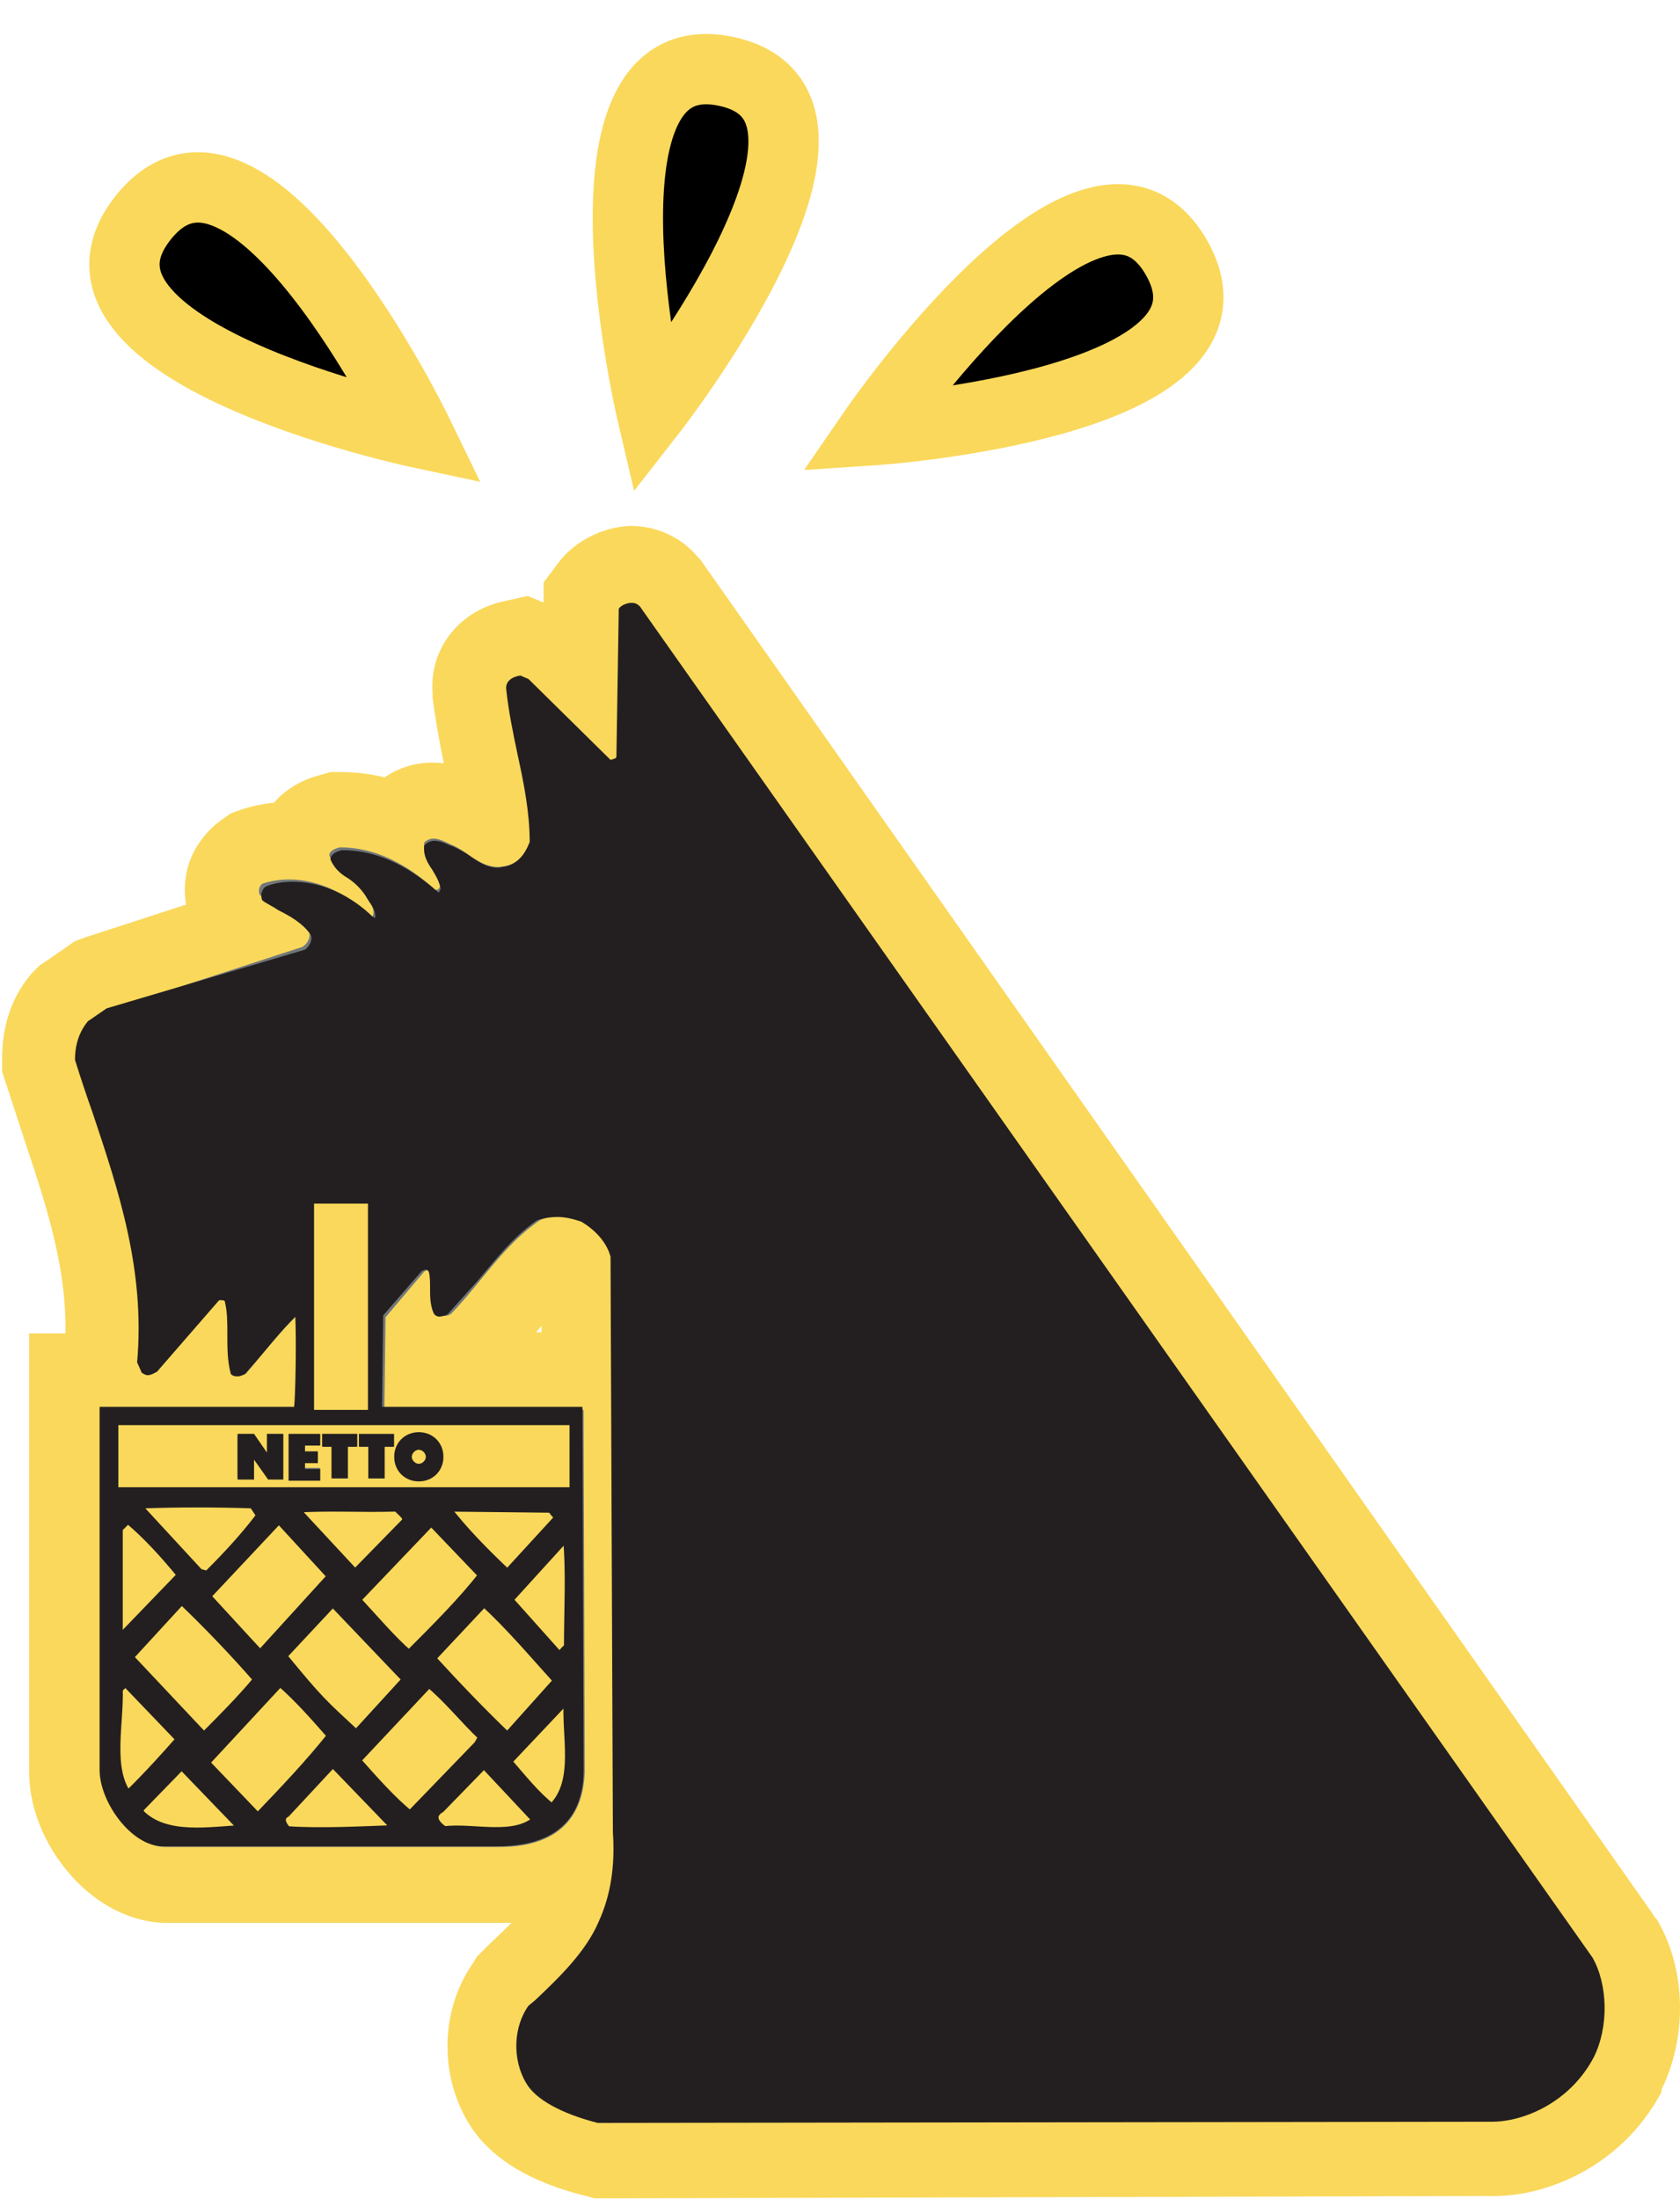 <?xml version="1.0" encoding="utf-8"?>
<!-- Generator: Adobe Illustrator 23.0.3, SVG Export Plug-In . SVG Version: 6.00 Build 0)  -->
<svg version="1.1"
	 id="svg2" xmlns:cc="http://creativecommons.org/ns#" xmlns:dc="http://purl.org/dc/elements/1.1/" xmlns:rdf="http://www.w3.org/1999/02/22-rdf-syntax-ns#" xmlns:svg="http://www.w3.org/2000/svg"
	 xmlns="http://www.w3.org/2000/svg" xmlns:xlink="http://www.w3.org/1999/xlink" x="0px" y="0px" viewBox="0 0 191.1 250.1"
	 style="enable-background:new 0 0 191.1 250.1;" xml:space="preserve">
<style type="text/css">
	.st0{clip-path:url(#SVGID_2_);}
	.st1{fill:#FAD85B;}
	.st2{fill:none;stroke:#FAD85B;}
	.st3{fill:#717779;}
	.st4{fill:#231F20;}
	.st5{fill:none;stroke:#231F20;stroke-width:0.75;}
	.st6{stroke:#FAD85B;stroke-width:6;}
</style>
<g id="g10" transform="matrix(1.333,0,0,-1.333,0,190.084)">
	<g id="g12">
		<g>
			<g>
				<g>
					<defs>
						<rect id="SVGID_1_" x="-98.2" y="-173.6" width="339.7" height="444.7"/>
					</defs>
					<clipPath id="SVGID_2_">
						<use xlink:href="#SVGID_1_"  style="overflow:visible;"/>
					</clipPath>
					<g id="g14" class="st0">
						<g id="g20" transform="translate(140.983,23.524)">
							<path id="path22" class="st1" d="M0-45c2.4-4.1,2.5-9.7,0.3-14.1v-0.1v-0.1C-3-65.4-9.3-68-14.1-67.8h0.2L-89.5-68h-0.7
								l-0.7,0.2c-3.3,0.8-7.7,2.5-9.8,6.2c-2.3,4-2.1,9.2,0.5,12.9l0.3,0.5l0.4,0.4l0.6,0.6c1.7,1.6,3.4,3.2,4,4.7
								c0.7,1.5,0.9,3.1,0.8,5v0.2v0.2L-94.3,12l0.3-2c0.1-0.2,0.2-0.3,0.2-0.4c0,0,0,0-0.1,0.1l0.3-0.2c0.5-0.3,0.8-0.2,1-0.1
								l1.1,0.6c-1.3-0.9-2.5-2.3-3.8-3.9c-0.9-1.1-1.8-2.2-2.8-3.3l-0.5-0.5L-99.2,2c-3.1-2.1-7.3-1.3-9.3,1.7l-0.4,0.6l-0.2,0.7
								c-0.6,1.6-0.6,3-0.6,3.9c0,0.2,0,0.5,0,0.6l0.9-2.3c0.8-1.2,2.1-2,3.5-2.3s2.8,0,3.9,0.8l1.3,1.1l-3.3-3.9l1.4,3.8l-0.1-7.9
								l-6,6.1H-91h6v-6l0.1-30.9v-0.1v-0.1c-0.1-7.4-5.4-12.3-13.3-12.3h-28.5c-2.6,0-5.2,1.2-7.3,3.3c-2.5,2.5-4,5.9-4,9.1v30.9v6
								h6h16.6l-6-5.8c0,1.5,0.1,5.8,0.1,7.8l10.1-4.2c-1-0.9-2.1-2.3-3.2-3.6l-0.8-0.9l-0.6-0.7l-0.7-0.5c-2.3-1.5-5.3-1.5-7.7,0
								l-1.7,1.1l-0.7,2c-0.6,1.9-0.6,3.8-0.6,5.2c0,0.5,0,1.2,0,1.4l0,0V6.4c0.4-1.5,1.4-2.8,2.7-3.5c1.3-0.7,2.8-0.9,4.2-0.4
								l2.6,1.8l-5.3-6.1l-0.5-0.6l-0.7-0.4c-3.2-2.1-6-1.1-7.1-0.6l-1.8,0.9l-0.9,1.8l-0.4,0.8l-0.8,1.5l0.2,1.7
								c0.6,6.7-1.4,12.6-3.5,18.9c-0.5,1.5-1,3.1-1.5,4.6l-0.3,0.9v0.9c0,1.1,0,4.4,2.5,7.2l0.5,0.5l0.6,0.4l1.6,1.1l0.7,0.5
								l0.8,0.3L-117,44l-1.2-0.6c-1.1-0.6-1.8-1.7-2.1-2.9c-0.3-1.3-0.1-2.7,0.6-3.8l0.2-0.2c0.1-0.2,0.3-0.3,0.3-0.3
								c-0.1,0.1-0.6,0.3-0.9,0.5c-0.5,0.3-1.1,0.6-1.7,1l-1.1,0.7l-0.7,1c-1,1.5-1.3,3.3-1,5s1.4,3.3,2.8,4.3l0.7,0.5l0.8,0.3
								c4.8,1.6,10.2,0.2,14.5-3.5l0.9-0.8l0.5-1.1c-1,2.1-3.1,2.8-4.7,2.8l-5.6-3.9c-0.7-1.8-0.1-3.4,0.3-4.1l-0.1,0.1
								c-0.2,0.3-0.5,0.7-0.8,1.2c0.3-0.5,0.5-0.8,0.6-0.8c-0.1,0-0.2,0.2-0.3,0.3c-0.9,0.7-2.5,1.9-3.4,4.2l-0.4,1V46
								c0,2.4,1.4,5.5,5.4,6.5l0.7,0.2h0.7c4.3,0,8.4-1.7,12.1-5.2l-2.1,1.3c-1.4,0.5-3,0.3-4.3-0.3c-1.5-0.8-2.4-2.1-2.8-3.1
								l-0.3-2.4c0.1-0.8,0.3-1.3,0.4-1.3c0,0-0.1,0.2-0.2,0.3c-0.6,0.9-1.8,2.9-1.6,5.6l0.2,2.2l1.6,1.6c1.4,1.4,4.3,3.3,8.9,1.1
								c0.1,0,0.1-0.1,0.2-0.1c0,0,0,0-0.1,0.1l0.3-0.1l0.3-0.1c0.8-0.4,1.4-0.8,1.8-1.1c0.2-0.1,0.4-0.3,0.5-0.3
								c-0.2,0.1-1,0.4-2,0.2h0.2h0.2c-1.4-0.2-2.3-1.2-2.6-2l-0.3-1.9c0,2-0.5,4-0.9,6.2c-0.4,2-0.8,4.1-1.1,6.4l0.1-0.4
								c-0.6,3.7,1.8,7.1,5.7,7.9l1.8,0.4l1.7-0.7l0.7-0.3l1-0.4l0.8-0.8l7.1-7l-6.1,1.4l0,0c0.1,0,0.1,0,0.1,0l0,0
								c-1.8-0.6-3.6-2.6-3.6-5.2c0,0.1,0.2,12.6,0.2,12.6v1.9l1.2,1.6c1.3,1.7,3.5,2.8,5.7,2.9c2.1,0,4.1-0.9,5.4-2.5l0.1-0.1
								l0.1-0.1L-0.3-44.6l0.1-0.2L0-45z"/>
						</g>
						<g id="g24" transform="translate(140.983,23.524)">
							<path id="path26" class="st2" d="M0-45c2.4-4.1,2.5-9.7,0.3-14.1v-0.1v-0.1C-3-65.4-9.3-68-14.1-67.8h0.2L-89.5-68h-0.7
								l-0.7,0.2c-3.3,0.8-7.7,2.5-9.8,6.2c-2.3,4-2.1,9.2,0.5,12.9l0.3,0.5l0.4,0.4l0.6,0.6c1.7,1.6,3.4,3.2,4,4.7
								c0.7,1.5,0.9,3.1,0.8,5v0.2v0.2L-94.3,12l0.3-2c0.1-0.2,0.2-0.3,0.2-0.4c0,0,0,0-0.1,0.1l0.3-0.2c0.5-0.3,0.8-0.2,1-0.1
								l1.1,0.6c-1.3-0.9-2.5-2.3-3.8-3.9c-0.9-1.1-1.8-2.2-2.8-3.3l-0.5-0.5L-99.2,2c-3.1-2.1-7.3-1.3-9.3,1.7l-0.4,0.6l-0.2,0.7
								c-0.6,1.6-0.6,3-0.6,3.9c0,0.2,0,0.5,0,0.6l0.9-2.3c0.8-1.2,2.1-2,3.5-2.3s2.8,0,3.9,0.8l1.3,1.1l-3.3-3.9l1.4,3.8l-0.1-7.9
								l-6,6.1H-91h6v-6l0.1-30.9v-0.1v-0.1c-0.1-7.4-5.4-12.3-13.3-12.3h-28.5c-2.6,0-5.2,1.2-7.3,3.3c-2.5,2.5-4,5.9-4,9.1v30.9v6
								h6h16.6l-6-5.8c0,1.5,0.1,5.8,0.1,7.8l10.1-4.2c-1-0.9-2.1-2.3-3.2-3.6l-0.8-0.9l-0.6-0.7l-0.7-0.5c-2.3-1.5-5.3-1.5-7.7,0
								l-1.7,1.1l-0.7,2c-0.6,1.9-0.6,3.8-0.6,5.2c0,0.5,0,1.2,0,1.4l0,0V6.4c0.4-1.5,1.4-2.8,2.7-3.5c1.3-0.7,2.8-0.9,4.2-0.4
								l2.6,1.8l-5.3-6.1l-0.5-0.6l-0.7-0.4c-3.2-2.1-6-1.1-7.1-0.6l-1.8,0.9l-0.9,1.8l-0.4,0.8l-0.8,1.5l0.2,1.7
								c0.6,6.7-1.4,12.6-3.5,18.9c-0.5,1.5-1,3.1-1.5,4.6l-0.3,0.9v0.9c0,1.1,0,4.4,2.5,7.2l0.5,0.5l0.6,0.4l1.6,1.1l0.7,0.5
								l0.8,0.3L-117,44l-1.2-0.6c-1.1-0.6-1.8-1.7-2.1-2.9c-0.3-1.3-0.1-2.7,0.6-3.8l0.2-0.2c0.1-0.2,0.3-0.3,0.3-0.3
								c-0.1,0.1-0.6,0.3-0.9,0.5c-0.5,0.3-1.1,0.6-1.7,1l-1.1,0.7l-0.7,1c-1,1.5-1.3,3.3-1,5s1.4,3.3,2.8,4.3l0.7,0.5l0.8,0.3
								c4.8,1.6,10.2,0.2,14.5-3.5l0.9-0.8l0.5-1.1c-1,2.1-3.1,2.8-4.7,2.8l-5.6-3.9c-0.7-1.8-0.1-3.4,0.3-4.1l-0.1,0.1
								c-0.2,0.3-0.5,0.7-0.8,1.2c0.3-0.5,0.5-0.8,0.6-0.8c-0.1,0-0.2,0.2-0.3,0.3c-0.9,0.7-2.5,1.9-3.4,4.2l-0.4,1V46
								c0,2.4,1.4,5.5,5.4,6.5l0.7,0.2h0.7c4.3,0,8.4-1.7,12.1-5.2l-2.1,1.3c-1.4,0.5-3,0.3-4.3-0.3c-1.5-0.8-2.4-2.1-2.8-3.1
								l-0.3-2.4c0.1-0.8,0.3-1.3,0.4-1.3c0,0-0.1,0.2-0.2,0.3c-0.6,0.9-1.8,2.9-1.6,5.6l0.2,2.2l1.6,1.6c1.4,1.4,4.3,3.3,8.9,1.1
								c0.1,0,0.1-0.1,0.2-0.1c0,0,0,0-0.1,0.1l0.3-0.1l0.3-0.1c0.8-0.4,1.4-0.8,1.8-1.1c0.2-0.1,0.4-0.3,0.5-0.3
								c-0.2,0.1-1,0.4-2,0.2h0.2h0.2c-1.4-0.2-2.3-1.2-2.6-2l-0.3-1.9c0,2-0.5,4-0.9,6.2c-0.4,2-0.8,4.1-1.1,6.4l0.1-0.4
								c-0.6,3.7,1.8,7.1,5.7,7.9l1.8,0.4l1.7-0.7l0.7-0.3l1-0.4l0.8-0.8l7.1-7l-6.1,1.4l0,0c0.1,0,0.1,0,0.1,0l0,0
								c-1.8-0.6-3.6-2.6-3.6-5.2c0,0.1,0.2,12.6,0.2,12.6v1.9l1.2,1.6c1.3,1.7,3.5,2.8,5.7,2.9c2.1,0,4.1-0.9,5.4-2.5l0.1-0.1
								l0.1-0.1L-0.3-44.6l0.1-0.2L0-45z"/>
						</g>
						<g id="g28" transform="translate(135.8,20.501)">
							<path id="path30" class="st3" d="M0-45c1.4-2.4,1.3-6,0.1-8.4c-2-3.8-6-5.5-8.8-5.4L-84.3-59c-2.9,0.7-5.2,1.9-6,3.3
								c-1.1,1.9-1.1,4.6,0.2,6.4c2.2,2.1,4.8,4.4,6,7.3c1,2.3,1.4,4.8,1.2,7.7l-0.2,49.1c-0.4,1.3-1.4,2.4-2.6,3.1
								c-1.2,0.6-2.8,0.6-4,0.1c-3.1-2.1-5-5.3-7.6-8c-0.3-0.2-0.8-0.3-1,0c-0.4,1.1-0.2,2.3-0.4,3.5c-0.2,0.3-0.6,0.3-0.9,0.1
								l-3.3-3.9l-0.1-7.9h17l0.1-30.9c-0.1-2.8-1.3-6.4-7.3-6.4h-28.5c-2.5,0-5.3,3.6-5.3,6.4V1.8h16.6c0,0,0.2,5.6,0.1,8.2
								c-1.5-1.4-3-3.3-4.5-5.1c-0.3-0.2-0.7-0.2-1,0c-0.6,1.8-0.1,4.2-0.5,6c-0.1,0.4-0.5,0.4-0.8,0.3l-5.3-6.1
								c-0.3-0.2-0.7-0.4-1.1-0.2l-0.4,0.8c0.9,9.7-2.7,17.6-5.3,25.9c0,1.2,0.2,2.3,1,3.2l1.6,1.1l16.6,5.4c0.5,0.3,0.8,1,0.5,1.5
								c-1,1.5-2.7,2-4.1,2.9c-0.2,0.3-0.1,0.8,0.2,1c3.1,1,6.3-0.2,8.7-2.3c0.1-0.2,0.4-0.5,0.7-0.5c0.3,0.8-0.5,1.5-0.8,2.1
								c-0.7,1.4-2.4,1.8-2.9,3.1c0,0.4,0.5,0.6,0.9,0.7c3.1,0,5.8-1.5,8.1-3.6c0.3-0.1,0.4,0.1,0.5,0.4c-0.1,1.3-1.5,2.2-1.4,3.6
								c0.8,0.8,1.8,0,2.6-0.3c1.4-0.7,2.5-2.1,4.3-1.7c1.2,0.2,1.9,1.2,2.2,2.2c-0.1,4.5-1.6,8.6-2,13c-0.1,0.6,0.5,0.9,1,1
								l0.7-0.3l7.1-7c0.3,0.1,0.7,0.2,0.7,0.5l0.2,12.5c0.3,0.4,1.2,0.7,1.6,0.2L0-45z"/>
						</g>
						<g id="g32" transform="translate(127.101,6.56)">
							<path id="path34" class="st4" d="M0-45h0.2c2.8,0,6.7,1.7,8.7,5.5c1.3,2.6,1.2,6.2-0.1,8.5L-72.5,84.3
								c-0.2,0.2-0.4,0.3-0.7,0.3c-0.4,0-0.9-0.2-1.1-0.5l-0.2-12.6c0-0.2-0.2-0.2-0.5-0.3l-7,6.9l-0.7,0.3
								c-0.7-0.1-1.3-0.5-1.2-1.2c0.2-1.9,0.6-3.8,1-5.7c0.5-2.3,1-4.8,1-7.3c-0.2-0.5-0.7-1.8-2.1-2.1c-0.2,0-0.4-0.1-0.6-0.1
								c-0.9,0-1.7,0.5-2.4,1c-0.4,0.3-0.8,0.5-1.2,0.7c-0.2,0.1-0.4,0.2-0.5,0.2c-0.4,0.2-0.9,0.4-1.3,0.4c-0.3,0-0.6-0.1-0.9-0.4
								c-0.1-0.9,0.3-1.5,0.7-2.1c0.3-0.5,0.6-1,0.7-1.6c-0.1-0.2-0.1-0.3-0.2-0.3c-2.7,2.4-5.4,3.6-8.2,3.6c-0.9-0.2-1-0.6-1-0.8
								c0.3-0.7,0.8-1.2,1.5-1.6c0.6-0.4,1.1-0.9,1.5-1.5c0.1-0.2,0.2-0.3,0.3-0.5c0.3-0.4,0.6-0.9,0.5-1.4
								c-0.2,0.1-0.4,0.3-0.5,0.4c-2,1.8-4.3,2.7-6.5,2.7c-0.8,0-1.6-0.1-2.3-0.4c-0.2-0.1-0.3-0.3-0.4-0.6c0-0.2,0-0.5,0.1-0.6
								c0.4-0.3,0.9-0.5,1.3-0.8c1-0.5,2.1-1.1,2.8-2.1c0.1-0.2,0.1-0.4,0-0.7c-0.1-0.2-0.3-0.5-0.5-0.6l-16.9-5l-1.6-1.1
								c-0.9-1.1-1.1-2.3-1.1-3.3c0.5-1.6,1-3.1,1.5-4.5c2.2-6.6,4.5-13.4,3.8-21.3l0.4-0.9c0.2-0.1,0.3-0.2,0.5-0.2
								c0.3,0,0.6,0.2,0.8,0.3l5.3,6.1l0,0c0,0,0.1,0,0.2,0c0.3,0,0.3-0.1,0.3-0.2c0.2-0.8,0.2-1.7,0.2-2.7c0-1.2,0-2.3,0.3-3.4
								c0.2-0.2,0.4-0.2,0.6-0.2s0.4,0.1,0.6,0.2l0.8,0.9c1.2,1.4,2.3,2.8,3.5,4c0.1-2.4,0-6.9-0.1-7.7h-16.6v-31
								c0-2.7,2.7-6.5,5.4-6.5h28.5c6.1,0,7.4,3.5,7.4,6.5l-0.1,31h-17.1l0.1,7.8l3.3,3.8c0.1,0,0.2,0.1,0.3,0.1
								c0.1,0,0.2,0,0.3-0.2c0.1-0.4,0.1-0.9,0.1-1.4c0-0.7,0-1.4,0.3-2.1c0.1-0.2,0.3-0.3,0.5-0.3s0.5,0.1,0.7,0.2
								c0.9,1,1.8,2,2.6,2.9c1.6,1.9,3,3.7,5,5.1c0.5,0.2,1.2,0.3,1.8,0.3c0.7,0,1.4-0.2,2-0.4c1.2-0.7,2.2-1.8,2.5-3l0.2-49.1
								c0.2-2.9-0.2-5.4-1.2-7.6c-1.1-2.6-3.4-4.8-5.4-6.7l-0.6-0.5c-1.3-1.8-1.4-4.6-0.2-6.6c0.8-1.4,3-2.6,6.1-3.4l0,0L0-45z"/>
						</g>
						<path id="path36" class="st1" d="M31.4,22.3h-4.6v17.6h4.6V22.3z"/>
						<path id="path38" class="st1" d="M48.6,15.7H10.1V21h38.5V15.7z"/>
						<g id="g40" transform="translate(21.8,58.301)">
							<path id="path42" class="st1" d="M0-45c-1.3-1.7-2.7-3.2-4.2-4.7l-0.4,0.1l-4.8,5.2c2.8,0.1,6.1,0.1,9,0L0-45z"/>
						</g>
						<g id="g48" transform="translate(33.9,59.001)">
							<path id="path50" class="st1" d="M0-45c0.3-0.4,0.9-0.7,0.8-1.2l-4.4-4.5l-5.2,5.6C-5.7-44.9-3.2-45.1,0-45"/>
						</g>
						<g id="g52" transform="translate(33.9,59.001)">
							<path id="path54" class="st5" d="M0-45c0.3-0.4,0.9-0.7,0.8-1.2l-4.4-4.5l-5.2,5.6C-5.7-44.9-3.2-45.1,0-45z"/>
						</g>
						<g id="g56" transform="translate(47.1,58.901)">
							<path id="path58" class="st1" d="M0-45c0.1-0.3,0.4-0.5,0.6-0.8l-4.4-4.8c-1.8,1.7-3.8,3.7-5.3,5.7L0-45z"/>
						</g>
						<g id="g60" transform="translate(47.1,58.901)">
							<path id="path62" class="st5" d="M0-45c0.1-0.3,0.4-0.5,0.6-0.8l-4.4-4.8c-1.8,1.7-3.8,3.7-5.3,5.7L0-45z"/>
						</g>
						<g id="g64" transform="translate(15.5,53.201)">
							<path id="path66" class="st1" d="M0-45l-5.4-5.6v9.6l0.8,0.8C-3-41.5-1.3-43.4,0-45"/>
						</g>
						<g id="g68" transform="translate(15.5,53.201)">
							<path id="path70" class="st5" d="M0-45l-5.4-5.6v9.6l0.8,0.8C-3-41.5-1.3-43.4,0-45z"/>
						</g>
						<g id="g72" transform="translate(22.2,46.401)">
							<path id="path74" class="st1" d="M0-45l-4.6,5l6.2,6.6l4.5-4.9L0-45z"/>
						</g>
						<g id="g76" transform="translate(22.2,46.401)">
							<path id="path78" class="st5" d="M0-45l-4.6,5l6.2,6.6l4.5-4.9L0-45z"/>
						</g>
						<g id="g80" transform="translate(41.2,53.201)">
							<path id="path82" class="st1" d="M0-45c-1.7-2.2-4-4.5-6.3-6.8c-1.5,1.3-3.1,3.2-4.5,4.7l6.4,6.7L0-45z"/>
						</g>
						<g id="g84" transform="translate(41.2,53.201)">
							<path id="path86" class="st5" d="M0-45c-1.7-2.2-4-4.5-6.3-6.8c-1.5,1.3-3.1,3.2-4.5,4.7l6.4,6.7L0-45z"/>
						</g>
						<g id="g88" transform="translate(48.5,47.001)">
							<path id="path90" class="st1" d="M0-45c-0.4-0.2-0.5-0.7-0.9-0.6l-4.2,4.7l5,5.5C0.2-38.5,0-41.7,0-45"/>
						</g>
						<g id="g92" transform="translate(48.5,47.001)">
							<path id="path94" class="st5" d="M0-45c-0.4-0.2-0.5-0.7-0.9-0.6l-4.2,4.7l5,5.5C0.2-38.5,0-41.7,0-45z"/>
						</g>
						<g id="g96" transform="translate(22,44.301)">
							<path id="path98" class="st1" d="M0-45c-1.4-1.7-3.1-3.4-4.6-4.9l-6.4,6.8l4.5,4.9C-4.3-40.3-2-42.7,0-45"/>
						</g>
						<g id="g100" transform="translate(22,44.301)">
							<path id="path102" class="st5" d="M0-45c-1.4-1.7-3.1-3.4-4.6-4.9l-6.4,6.8l4.5,4.9C-4.3-40.3-2-42.7,0-45z"/>
						</g>
						<g id="g104" transform="translate(30.4,39.601)">
							<path id="path106" class="st1" d="M0-45c-2.9,2.7-3.1,2.8-6.3,6.7l4.3,4.6l6.3-6.6L0-45z"/>
						</g>
						<g id="g108" transform="translate(30.4,39.601)">
							<path id="path110" class="st5" d="M0-45c-2.9,2.7-3.1,2.8-6.3,6.7l4.3,4.6l6.3-6.6L0-45z"/>
						</g>
						<g id="g112" transform="translate(47.6,44.201)">
							<path id="path114" class="st1" d="M0-45l-4.3-4.8c-2.1,2-4.4,4.4-6.5,6.7l4.5,4.8C-4.1-40.3-2-42.8,0-45"/>
						</g>
						<g id="g116" transform="translate(47.6,44.201)">
							<path id="path118" class="st5" d="M0-45l-4.3-4.8c-2.1,2-4.4,4.4-6.5,6.7l4.5,4.8C-4.1-40.3-2-42.8,0-45z"/>
						</g>
						<g id="g120" transform="translate(15.4,39.201)">
							<path id="path122" class="st1" d="M0-45c-2.8-3.2-4.5-4.8-4.5-4.8c-1.7,2.3-0.7,6.1-0.8,9.1l0.6,0.6L0-45z"/>
						</g>
						<g id="g124" transform="translate(15.4,39.201)">
							<path id="path126" class="st5" d="M0-45c-2.8-3.2-4.5-4.8-4.5-4.8c-1.7,2.3-0.7,6.1-0.8,9.1l0.6,0.6L0-45z"/>
						</g>
						<g id="g128" transform="translate(28.3,39.501)">
							<path id="path130" class="st1" d="M0-45c-1.9-2.4-4.1-4.7-6.3-7l-4.5,4.7l6.4,6.9C-2.8-41.8-1.4-43.4,0-45"/>
						</g>
						<g id="g132" transform="translate(28.3,39.501)">
							<path id="path134" class="st5" d="M0-45c-1.9-2.4-4.1-4.7-6.3-7l-4.5,4.7l6.4,6.9C-2.8-41.8-1.4-43.4,0-45z"/>
						</g>
						<g id="g136" transform="translate(41.2,39.401)">
							<path id="path138" class="st1" d="M0-45l-0.4-0.7l-5.8-6c-1.5,1.2-3.1,3-4.6,4.7l6.2,6.6C-3-41.7-1.6-43.5,0-45"/>
						</g>
						<g id="g140" transform="translate(41.2,39.401)">
							<path id="path142" class="st5" d="M0-45l-0.4-0.7l-5.8-6c-1.5,1.2-3.1,3-4.6,4.7l6.2,6.6C-3-41.7-1.6-43.5,0-45z"/>
						</g>
						<g id="g144" transform="translate(47.1,33.301)">
							<path id="path146" class="st1" d="M0-45c-1.4,1.1-2.5,2.5-3.8,4l5.2,5.5C1.1-38.7,2.4-42.7,0-45"/>
						</g>
						<g id="g148" transform="translate(47.1,33.301)">
							<path id="path150" class="st5" d="M0-45c-1.4,1.1-2.5,2.5-3.8,4l5.2,5.5C1.1-38.7,2.4-42.7,0-45z"/>
						</g>
						<g id="g152" transform="translate(33.9,31.501)">
							<path id="path154" class="st1" d="M0-45c-3-0.1-6.4-0.3-9.4-0.1c-0.4,0.4-0.8,1.1-0.1,1.5l4,4.3L0-45z"/>
						</g>
						<g id="g156" transform="translate(33.9,31.501)">
							<path id="path158" class="st5" d="M0-45c-3-0.1-6.4-0.3-9.4-0.1c-0.4,0.4-0.8,1.1-0.1,1.5l4,4.3L0-45z"/>
						</g>
						<g id="g160" transform="translate(45.8,32.301)">
							<path id="path162" class="st1" d="M0-45c-2-1.7-5.3-0.6-7.9-0.9c-0.8,0.5-1.3,1.3-0.3,1.9l3.7,3.8L0-45z"/>
						</g>
						<g id="g164" transform="translate(45.8,32.301)">
							<path id="path166" class="st5" d="M0-45c-2-1.7-5.3-0.6-7.9-0.9c-0.8,0.5-1.3,1.3-0.3,1.9l3.7,3.8L0-45z"/>
						</g>
						<g id="g168" transform="translate(20.8,31.501)">
							<path id="path170" class="st1" d="M0-45c-2.8-0.1-6.7-0.9-8.9,1.4v0.4l3.6,3.7L0-45z"/>
						</g>
						<g id="g172" transform="translate(20.8,31.501)">
							<path id="path174" class="st5" d="M0-45c-2.8-0.1-6.7-0.9-8.9,1.4v0.4l3.6,3.7L0-45z"/>
						</g>
						<g id="g176" transform="translate(35.739,64.04)">
							<path id="path178" class="st3" d="M0-45c-0.4,0-0.7-0.3-0.7-0.7s0.3-0.7,0.7-0.7s0.7,0.3,0.7,0.7S0.4-45,0-45 M0-47.7
								c-1.1,0-2,0.9-2,2s0.9,2,2,2s2-0.9,2-2S1.1-47.7,0-47.7"/>
						</g>
						<g id="g180" transform="translate(22.857,61.45)">
							<path id="path182" class="st3" d="M0-45l-1.2,1.7l-0.2,0.2V-45h-1.2v3.7h1.3l1.1-1.6L0-43.1v1.8h1.2V-45H0z"/>
						</g>
						<g id="g184" transform="translate(24.71,61.45)">
							<path id="path186" class="st3" d="M0-45v3.7h2.5v-0.8H1.3v-0.6h1.1v-0.8H1.3v-0.6h1.3V-45H0z"/>
						</g>
						<g id="g188" transform="translate(28.394,61.45)">
							<path id="path190" class="st3" d="M0-45v2.7h-0.8v1H2v-1H1.2V-45H0z"/>
						</g>
						<g id="g192" transform="translate(31.534,61.448)">
							<path id="path194" class="st3" d="M0-45v2.7h-0.8v1H2v-1H1.2V-45H0z"/>
						</g>
						<g id="g196" transform="translate(35.739,62.697)">
							<path id="path198" class="st4" d="M0-45c-0.3,0-0.6,0.3-0.6,0.6s0.3,0.6,0.6,0.6s0.6-0.3,0.6-0.6S0.3-45,0-45 M0-42.3
								c-1.2,0-2.1-0.9-2.1-2.1c0-1.2,0.9-2.1,2.1-2.1s2.1,0.9,2.1,2.1S1.2-42.3,0-42.3"/>
						</g>
						<g id="g200" transform="translate(22.778,65.255)">
							<path id="path202" class="st4" d="M0-45h1.4v-3.9H0.1l-1.2,1.7v-1.7h-1.4v3.9h1.4L0-46.6V-45z"/>
						</g>
						<g id="g204" transform="translate(24.625,65.255)">
							<path id="path206" class="st4" d="M0-45h2.7v-1H1.4v-0.5h1.1v-1H1.4V-48h1.3v-1H0V-45z"/>
						</g>
						<g id="g208" transform="translate(27.487,65.255)">
							<path id="path210" class="st4" d="M0-45h3v-1.1H2.2v-2.7H0.8v2.7H0V-45z"/>
						</g>
						<g id="g212" transform="translate(30.627,65.254)">
							<path id="path214" class="st4" d="M0-45h3v-1.1H2.2v-2.7H0.8v2.7H0V-45z"/>
						</g>
					</g>
				</g>
			</g>
		</g>
	</g>
	<g>
		<path class="st6" d="M55.6,107.5c0,0,20.3,26,6.4,29S55.6,107.5,55.6,107.5z"/>
		<path class="st6" d="M74.6,105.9c0,0,32.9,2.2,25.8,14.7C93.3,133.1,74.6,105.9,74.6,105.9z"/>
		<path class="st6" d="M35.6,105.7c0,0-14.4,29.7-23.4,18.3S35.6,105.7,35.6,105.7z"/>
	</g>
</g>
</svg>
